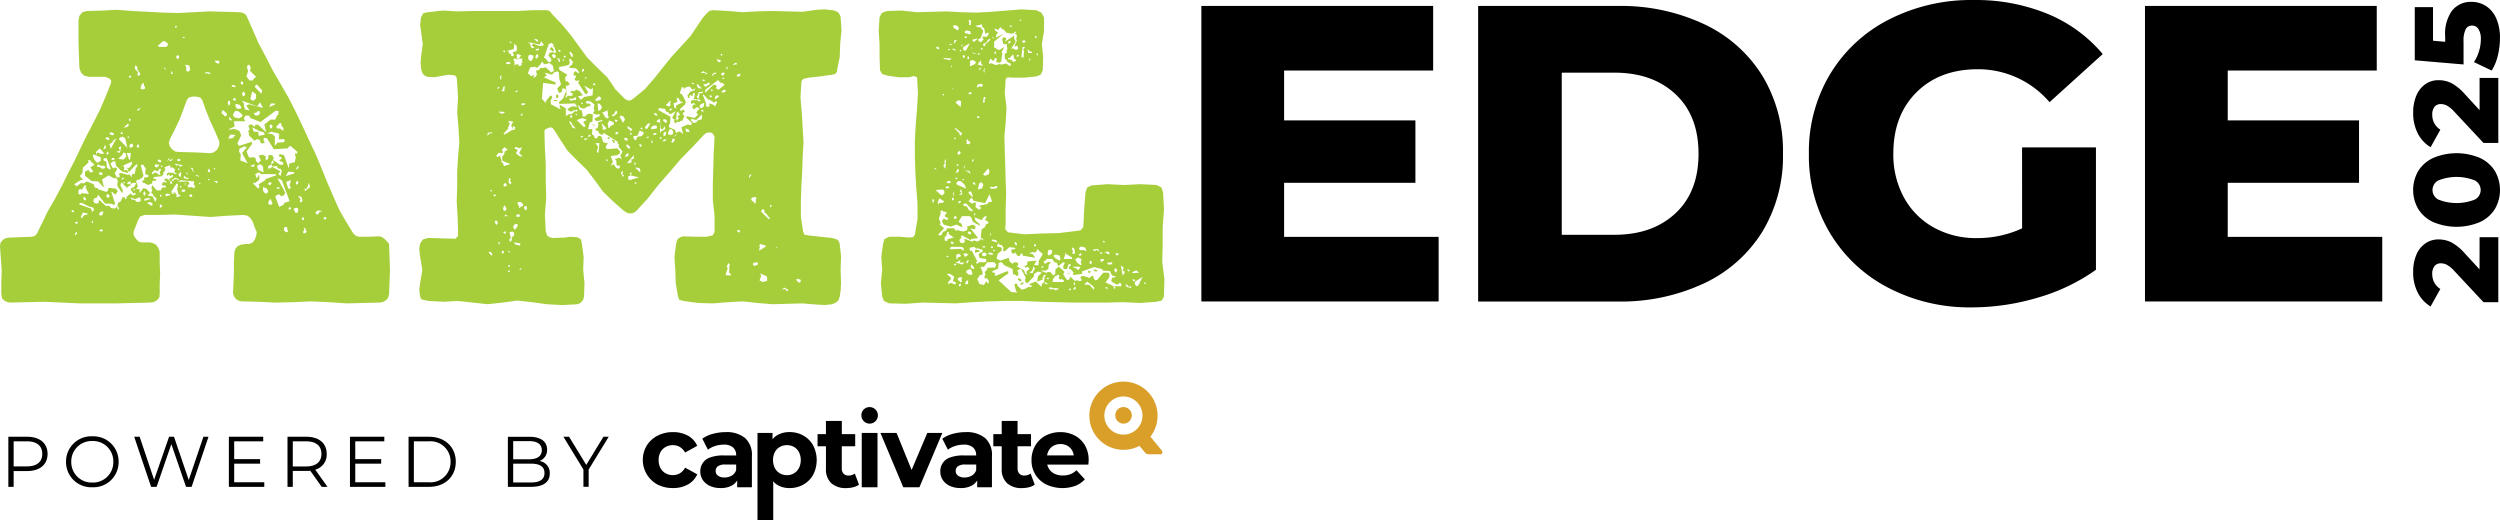 <svg xmlns="http://www.w3.org/2000/svg" xmlns:xlink="http://www.w3.org/1999/xlink" width="550.658" height="114.6" viewBox="0 0 550.658 114.6"><defs><clipPath id="clip-path"><rect id="Rectangle_192" data-name="Rectangle 192" width="114.439" height="30.621" fill="none"/></clipPath></defs><g id="hor-standard-cq" transform="translate(-4455 -1317.158)"><path id="Path_1553" data-name="Path 1553" d="M6.409-14.025H2.28V-2.992H3.446V-6.47H6.409c2.8,0,4.508-1.423,4.508-3.772S9.214-14.025,6.409-14.025ZM6.378-7.5H3.446v-5.516H6.378c2.206,0,3.373,1.009,3.373,2.774C9.751-8.508,8.585-7.5,6.378-7.5ZM20.785-2.9a5.548,5.548,0,0,0,4.1-1.561,5.548,5.548,0,0,0,1.685-4.05,5.548,5.548,0,0,0-1.685-4.05,5.548,5.548,0,0,0-4.1-1.561,5.553,5.553,0,0,0-4.108,1.557,5.553,5.553,0,0,0-1.691,4.055,5.553,5.553,0,0,0,1.691,4.055A5.553,5.553,0,0,0,20.785-2.9Zm0-1.04a4.487,4.487,0,0,1-3.307-1.286,4.487,4.487,0,0,1-1.339-3.286,4.487,4.487,0,0,1,1.339-3.286,4.487,4.487,0,0,1,3.307-1.286,4.469,4.469,0,0,1,3.294,1.29A4.469,4.469,0,0,1,25.4-8.508a4.469,4.469,0,0,1-1.324,3.28,4.469,4.469,0,0,1-3.294,1.29ZM45.246-14.024,42.015-4.493l-3.247-9.531H37.681L34.387-4.536,31.2-14.024H30l3.72,11.032h1.214L38.185-12.4l3.231,9.412h1.23l3.72-11.033ZM52.024-4V-8.1H57.73v-.994H52.024v-3.924h6.394v-1.009H50.853V-2.992h7.8V-4ZM72.577-2.99,69.882-6.774A3.42,3.42,0,0,0,72.4-10.242c0-2.364-1.7-3.783-4.508-3.783H63.766V-2.992h1.166v-3.5H67.9a7.854,7.854,0,0,0,.883-.048L71.3-2.992ZM67.864-7.483H64.933v-5.533h2.932c2.206,0,3.373,1.009,3.373,2.774C71.236-8.508,70.07-7.483,67.864-7.483ZM78.692-4V-8.1H84.4v-.994H78.692v-3.924h6.4v-1.009H77.526V-2.992h7.8V-4ZM90.435-2.99h4.492c3.531,0,5.906-2.271,5.906-5.517s-2.383-5.516-5.91-5.516H90.43ZM91.6-4v-9.015h3.263a4.425,4.425,0,0,1,3.42,1.174,4.425,4.425,0,0,1,1.4,3.333,4.425,4.425,0,0,1-1.4,3.334A4.425,4.425,0,0,1,94.864-4Zm27.662-4.682a2.561,2.561,0,0,0,1.687-2.5c0-1.8-1.419-2.837-3.877-2.837h-4.766V-2.992h5.085c2.758,0,4.145-1.072,4.145-2.947a2.634,2.634,0,0,0-2.274-2.743Zm-2.27-4.382c1.766,0,2.79.678,2.79,2s-1.025,2-2.79,2h-3.515v-4Zm.379,9.111h-3.893V-8.1h3.893c1.938,0,3,.63,3,2.065s-1.057,2.08-3,2.08Zm17.149-10.072h-1.164l-3.783,6.2-3.783-6.2H124.54l4.408,7.219v3.812H130.1V-6.806Z" transform="translate(4454.559 1427.383)"/><g id="cativateQ-logo" transform="translate(4596.584 1401.138)"><g id="Group_314" data-name="Group 314" clip-path="url(#clip-path)"><path id="Path_321" data-name="Path 321" d="M245.62,15.215l-2.484-3.034a7.514,7.514,0,1,0-2.419,2.033l1.3,1.549a1.12,1.12,0,0,0,.852.3h2.525c.455,0,.436-.6.224-.846m-8.1-3.49a4.2,4.2,0,1,1,3.861-4.513,4.2,4.2,0,0,1-3.861,4.513" transform="translate(-131.326 0.012)" fill="#d99f28"/><path id="Path_322" data-name="Path 322" d="M243.747,13.681a1.829,1.829,0,0,0-.228,2.573,1.8,1.8,0,0,0,2.541.254,1.824,1.824,0,0,0,.27-2.556,1.847,1.847,0,0,0-2.584-.272" transform="translate(-139.021 -7.592)" fill="#d99f28"/><path id="Path_323" data-name="Path 323" d="M6.651,38.479a7.268,7.268,0,0,1-3.435-.785A6.173,6.173,0,0,1,.857,29.141a6.086,6.086,0,0,1,2.359-2.18,7.2,7.2,0,0,1,3.436-.8,6.656,6.656,0,0,1,3.3.79,4.586,4.586,0,0,1,2.035,2.236l-2.67,1.467a3.217,3.217,0,0,0-1.179-1.234,3.02,3.02,0,0,0-1.512-.39,3.238,3.238,0,0,0-1.58.39,2.89,2.89,0,0,0-1.134,1.123,3.509,3.509,0,0,0-.423,1.779,3.574,3.574,0,0,0,.423,1.787A2.871,2.871,0,0,0,5.05,35.242a3.237,3.237,0,0,0,1.58.39,3.023,3.023,0,0,0,1.513-.39,3.187,3.187,0,0,0,1.179-1.257l2.67,1.468a4.662,4.662,0,0,1-2.035,2.226,6.586,6.586,0,0,1-3.3.8" transform="translate(0 -14.96)"/><path id="Path_324" data-name="Path 324" d="M39.434,27.456a6.354,6.354,0,0,0-4.248-1.29,10.869,10.869,0,0,0-2.8.368,7.057,7.057,0,0,0-2.357,1.079l1.224,2.424a5.256,5.256,0,0,1,1.591-.813,6.028,6.028,0,0,1,1.88-.3,2.989,2.989,0,0,1,2.079.621,2.239,2.239,0,0,1,.678,1.735V31.3h-2.74a8.286,8.286,0,0,0-2.978.444,3.151,3.151,0,0,0-2.179,3.114,3.267,3.267,0,0,0,.544,1.847,3.727,3.727,0,0,0,1.549,1.3,5.472,5.472,0,0,0,2.383.477h0a4.885,4.885,0,0,0,2.579-.611A3.144,3.144,0,0,0,37.705,36.8v1.507h3.242V31.482a5,5,0,0,0-1.513-4.026m-2.947,8.3a3.142,3.142,0,0,1-1.591.4,2.308,2.308,0,0,1-1.412-.39,1.246,1.246,0,0,1-.522-1.057,1.275,1.275,0,0,1,.456-1,2.607,2.607,0,0,1,1.68-.4h2.383v1.224a2.183,2.183,0,0,1-.989,1.222" transform="translate(-16.916 -14.965)"/><path id="Path_325" data-name="Path 325" d="M71.268,29.075a5.659,5.659,0,0,0-2.145-2.152,6.065,6.065,0,0,0-3.059-.767,5.231,5.231,0,0,0-2.681.667,4.241,4.241,0,0,0-1.057.9V26.339h-3.31V45.582h3.469V37.616l-.033-.628a4.436,4.436,0,0,0,.989.828,5.079,5.079,0,0,0,2.621.667h0a6.076,6.076,0,0,0,3.059-.767,5.684,5.684,0,0,0,2.146-2.135,7.1,7.1,0,0,0,0-6.506m-3.136,5.016A2.889,2.889,0,0,1,65.5,35.64h0a3.042,3.042,0,0,1-1.557-.4,2.931,2.931,0,0,1-1.1-1.146,4.03,4.03,0,0,1,0-3.548,2.859,2.859,0,0,1,1.1-1.123,3.112,3.112,0,0,1,1.557-.39,3.057,3.057,0,0,1,1.549.39,2.9,2.9,0,0,1,1.09,1.123,4.034,4.034,0,0,1,0,3.548" transform="translate(-33.751 -14.961)"/><path id="Path_326" data-name="Path 326" d="M98.118,31.984a2.264,2.264,0,0,1-1.424.444,1.367,1.367,0,0,1-1.057-.423,1.668,1.668,0,0,1-.39-1.178V25.978h2.958v-2.67H95.259V20.394h-3.5v2.914H89.914v2.67h1.847v4.916A4.145,4.145,0,0,0,92.94,34.11a4.7,4.7,0,0,0,3.292,1.079A6.269,6.269,0,0,0,97.781,35a3.558,3.558,0,0,0,1.257-.567Z" transform="translate(-51.42 -11.662)"/><rect id="Rectangle_191" data-name="Rectangle 191" width="3.471" height="11.968" transform="translate(48.227 11.379)"/><path id="Path_327" data-name="Path 327" d="M132.582,26.578l-3.455,8.154-3.311-8.154H122.26l5.028,11.968h3.559l5.05-11.968Z" transform="translate(-69.917 -15.199)"/><path id="Path_328" data-name="Path 328" d="M162.908,27.456a6.355,6.355,0,0,0-4.248-1.29,10.87,10.87,0,0,0-2.8.367,7.054,7.054,0,0,0-2.358,1.079l1.224,2.424a5.252,5.252,0,0,1,1.591-.813,6.041,6.041,0,0,1,1.88-.3,2.993,2.993,0,0,1,2.08.623,2.239,2.239,0,0,1,.679,1.735V31.3h-2.74a8.3,8.3,0,0,0-2.978.444,3.151,3.151,0,0,0-2.179,3.114,3.268,3.268,0,0,0,.544,1.848,3.731,3.731,0,0,0,1.549,1.3,5.481,5.481,0,0,0,2.383.477h0a4.885,4.885,0,0,0,2.579-.611,3.144,3.144,0,0,0,1.072-1.072v1.507h3.248V31.482a5,5,0,0,0-1.513-4.026m-2.947,8.3a3.142,3.142,0,0,1-1.591.4,2.308,2.308,0,0,1-1.412-.39,1.246,1.246,0,0,1-.522-1.057,1.275,1.275,0,0,1,.456-1,2.607,2.607,0,0,1,1.679-.4h2.383V34.53h0a2.185,2.185,0,0,1-.99,1.224" transform="translate(-87.529 -14.965)"/><path id="Path_329" data-name="Path 329" d="M195.1,54.947Z" transform="translate(-111.575 -31.423)" fill="#231f20"/><path id="Path_330" data-name="Path 330" d="M189.465,34.43l-.911-2.447a2.264,2.264,0,0,1-1.424.444A1.367,1.367,0,0,1,186.073,32a1.668,1.668,0,0,1-.39-1.178V25.977h2.958V23.308h-2.958V20.394h-3.492v2.914h-1.845v2.67h1.845v4.916a4.146,4.146,0,0,0,1.179,3.217,4.7,4.7,0,0,0,3.292,1.079A6.265,6.265,0,0,0,188.212,35a3.557,3.557,0,0,0,1.253-.571" transform="translate(-103.136 -11.662)"/><path id="Path_331" data-name="Path 331" d="M211.744,29.054a5.683,5.683,0,0,0-2.236-2.135,6.611,6.611,0,0,0-3.169-.757,6.774,6.774,0,0,0-3.281.79,5.71,5.71,0,0,0-2.264,2.191,6.223,6.223,0,0,0-.813,3.181,5.832,5.832,0,0,0,3.225,5.361,8.439,8.439,0,0,0,6.45.3,5.382,5.382,0,0,0,2.068-1.43l-1.847-2a4.074,4.074,0,0,1-1.324.867,4.425,4.425,0,0,1-1.657.29,4.145,4.145,0,0,1-1.869-.39A2.939,2.939,0,0,1,203.8,34.2a3.262,3.262,0,0,1-.357-.89H212.5q.021-.223.044-.477c.014-.17.023-.323.023-.456a6.362,6.362,0,0,0-.823-3.314m-6.952.119a3.1,3.1,0,0,1,1.569-.39,3.043,3.043,0,0,1,1.557.39,2.77,2.77,0,0,1,1.046,1.079,3.166,3.166,0,0,1,.322,1.023h-5.876a3.429,3.429,0,0,1,.328-1.011,2.716,2.716,0,0,1,1.057-1.09" transform="translate(-114.361 -14.961)"/><path id="Path_332" data-name="Path 332" d="M112.877,16.257a1.828,1.828,0,0,1,.228-2.573,1.847,1.847,0,0,1,2.584.272,1.824,1.824,0,0,1-.27,2.556,1.8,1.8,0,0,1-2.541-.254" transform="translate(-64.309 -7.592)"/></g></g><path id="Path_1438" data-name="Path 1438" d="M274.942,51.96V66.189H222.681V1.1h51.052V15.323H240.907V26.3h28.92V40.058h-28.92v11.9Z" transform="translate(4496.936 1317.371)"/><path id="Path_1439" data-name="Path 1439" d="M273.984,1.1h30.78a43.106,43.106,0,0,1,18.971,4,30.132,30.132,0,0,1,12.832,11.344,31.978,31.978,0,0,1,4.556,17.2,31.978,31.978,0,0,1-4.556,17.2A30.132,30.132,0,0,1,323.734,62.2a43.106,43.106,0,0,1-18.971,4h-30.78ZM304.02,51.5q8.368,0,13.438-4.743t5.067-13.105q0-8.371-5.067-13.112T304.02,15.793H292.4V51.5Z" transform="translate(4506.598 1317.37)"/><path id="Path_1440" data-name="Path 1440" d="M382.244,32.456h16.273V59.421a42.38,42.38,0,0,1-12.831,6.138A51.075,51.075,0,0,1,371.177,67.7a38.79,38.79,0,0,1-18.412-4.325,32.25,32.25,0,0,1-12.831-12.043,33.192,33.192,0,0,1-4.646-17.481,33.2,33.2,0,0,1,4.646-17.482A32.1,32.1,0,0,1,352.862,4.326,39.752,39.752,0,0,1,371.554,0,41.626,41.626,0,0,1,387.92,3.07,31.542,31.542,0,0,1,400.009,11.9l-11.716,10.6a20.657,20.657,0,0,0-15.81-7.253q-8.368,0-13.483,5.068t-5.111,13.528a19.64,19.64,0,0,0,2.324,9.624,16.667,16.667,0,0,0,6.509,6.6,19.1,19.1,0,0,0,9.579,2.372,23.5,23.5,0,0,0,9.95-2.145Z" transform="translate(4518.143 1317.163)"/><path id="Path_1441" data-name="Path 1441" d="M449.845,51.96V66.189H397.583V1.1h51.052V15.323H415.81V26.3h28.92V40.058H415.81v11.9Z" transform="translate(4529.876 1317.371)"/><path id="Path_1442" data-name="Path 1442" d="M461.922,43.957h4.125V58.274H462.79l-6.434-6.879a6.537,6.537,0,0,0-1.614-1.339,2.95,2.95,0,0,0-1.353-.342,1.7,1.7,0,0,0-1.392.605,2.7,2.7,0,0,0-.5,1.76,3.911,3.911,0,0,0,.459,1.879,3.761,3.761,0,0,0,1.327,1.4l-2.154,3.862a7.544,7.544,0,0,1-2.81-3.02,9.728,9.728,0,0,1-1.025-4.6,9.457,9.457,0,0,1,.684-3.717,5.743,5.743,0,0,1,1.956-2.522,4.966,4.966,0,0,1,2.957-.907,6.383,6.383,0,0,1,2.822.645,10.822,10.822,0,0,1,3,2.477l3.2,3.467Z" transform="translate(4539.237 1325.442)"/><path id="Path_1443" data-name="Path 1443" d="M465.291,40.687a7.6,7.6,0,0,1-3.3,2.877,13.235,13.235,0,0,1-10.273,0,7.6,7.6,0,0,1-3.3-2.877,8.34,8.34,0,0,1,0-8.38,7.6,7.6,0,0,1,3.3-2.876,13.224,13.224,0,0,1,10.273,0,7.6,7.6,0,0,1,3.3,2.876,8.34,8.34,0,0,1,0,8.38m-4.4-6.291a10.882,10.882,0,0,0-8.066,0,2.371,2.371,0,0,0,0,4.2,10.882,10.882,0,0,0,8.066,0,2.371,2.371,0,0,0,0-4.2" transform="translate(4539.238 1322.511)"/><path id="Path_1444" data-name="Path 1444" d="M461.922,14.444h4.125V28.761H462.79l-6.434-6.883a6.537,6.537,0,0,0-1.614-1.339,2.95,2.95,0,0,0-1.353-.342A1.7,1.7,0,0,0,452,20.8a2.7,2.7,0,0,0-.5,1.76,3.911,3.911,0,0,0,.459,1.879,3.761,3.761,0,0,0,1.327,1.4l-2.154,3.862a7.544,7.544,0,0,1-2.81-3.02,9.728,9.728,0,0,1-1.025-4.6,9.457,9.457,0,0,1,.684-3.717,5.743,5.743,0,0,1,1.956-2.522,4.966,4.966,0,0,1,2.957-.907,6.384,6.384,0,0,1,2.822.645,10.823,10.823,0,0,1,3.009,2.483l3.2,3.467Z" transform="translate(4539.237 1319.884)"/><path id="Path_1445" data-name="Path 1445" d="M455.876,2.193a5.242,5.242,0,0,1,4.2-1.853,5.882,5.882,0,0,1,3.139.88A6.111,6.111,0,0,1,465.5,3.9a10.366,10.366,0,0,1,.853,4.452,15.865,15.865,0,0,1-.477,3.848,11.025,11.025,0,0,1-1.339,3.272l-3.915-1.866a8.913,8.913,0,0,0,1.129-2.43,9.284,9.284,0,0,0,.394-2.666,3.933,3.933,0,0,0-.511-2.144,1.614,1.614,0,0,0-1.43-.8,1.526,1.526,0,0,0-1.391.789,5.811,5.811,0,0,0-.477,2.784v4.991l-10.745-.92V1.5h4.019V8.9l2.679.238V7.907a8.672,8.672,0,0,1,1.577-5.719" transform="translate(4539.294 1317.227)"/><path id="Path_1446" data-name="Path 1446" d="M85.9,59.1l-.1,2.758-.1,2.578-.1.446-.193.534-.386.357-.384.267-.477.179L83.6,66.3l-7.3.179-3.845-.267-4.035-.179-3.843.179-3.938.089h-.1l-3.65-.179-3.652-.089-.477-.089-.477-.179-.477-.444-.287-.444-.193-.623.193-4.447V57.495l.1-2.314.288-.8.477-.534.577-.266,1.058-.179h.768l.767-.266.477-.535.192-.444.194-.534.1-.444v-.446l-.477-1.156-.385-1.072-.286-.534-.385-.446-.477-.357L53.613,47l-3.65.179-3.556.267-7.877-.535L35.073,47H31.81l-.961.357-.477.89L29.9,49.49l-.477,1.156v.623l.191.535.477.622.477.446.673.178h1.825l.674.179.672.357.477.715.288.8v2.4l.1,2.312-.1,2.312v2.22l-.1.889-.575.623-.674.357-.768.089-7.5.179H17.679l-7.974-.357-7.4.179-.577-.089-.673-.267-.579-.537-.192-.979V61.854l.1-2.579L.192,56.6,0,54.026l.1-.889.574-.715.768-.357.77-.089,4.8-.178.672-.179.477-.534,2.309-4.8,1.537-2.669,1.538-2.846,1.345-2.754,1.442-2.758,1.345-2.847,1.345-2.758L20.466,26.9l1.443-2.846L23.156,21.2,24.4,18.09l.1-.623-.385-.534-.96-.357h-3.65l-.961-.267-.673-.624-.287-.715-.1-.446-.092-2.576-.1-2.668V4.121l.191-.979.673-.8.961-.266,3.363-.089,3.267-.179,3.455.267,6.725.357,3.363.088,6.823-.357h.191l6.343.178.672.091.477.178.386.357.286.535,2.5,5.694L58.616,12.3l1.539,3.024,1.728,2.936,1.73,3.025,1.537,3.024,1.443,3.024,1.436,3.115,1.442,3.025,1.345,3.2,1.249,3.114,1.344,3.11,1.345,3.024,1.538,2.669,1.537,2.491.578.534.673.179h2.209l2.307-.089.577.178.477.357.384.357.386.444.287.357v.444l.1,2.669ZM16.334,46.109l-.382-.179-.194.089V46.2l.194.179.382-.089Zm11.437-3.025.96-.8.287.178v.082l.288.179.577-.267v-.178l-.192-.179-.287.179h-.1l-.1-.357-.384-.357v-.259l.288-.357H29.5l.477-.89-.288-.179-1.057.267.192-.357-.1-.179-.384.089-.385.357.288.179.385-.089.192.267V40.5l-.385.089-.477.444-1.247-1.244-.194.715.577,1.157L26.9,42.2l-1.057-1.6.1-1.156-.288-.534h-.577l-1.154-.623-1.442.89.384,1.6-.1.089-1.153-1.245-1.442-.089-1.442-1.156v-.89l.768-.444.193.444.477.179.385-.267-.674-.889.96-.535-.192-.088-.193-.357-.385-.179-.1-.357L19.5,34.9l-.1.267.1.267-1.247,1.153-.1,1.156-.575.715.768.8-.1.089v-.089h-.382l-1.538.979.577.444.961-.715.577.089.673-.444,1.538.623.192.715.77.179-.1.088v.089l1.923.623.384-.357v-.535l.1.091.1-.091,1.537.179.386.623-.477.623-.477-.178-.192-.357h-.288l.866,2.669-.194.089-.1.179L24.8,44.6l-.385-.089-.1.089v-.089H23.165l-1.546-1.962-.287.623-.674.267-.1.534.286.444.577.089.385-.266-.1-.267.194-.266,1.444,1.343.674-.089.477.535.768.088.477-.357.288.623.1-.089h.1l-.1-.444-.288-.267.193-.715.577-.357.385-.89h.575l-.1.357.1.089.288-.179.1-.267ZM17.007,50.646l-.578.535.193.266.287-.266Zm.192-1.868-.1-.178-.193-.089h-.192l-.193.178.1.179.192.089Zm1.632-7.827.193-.179-.1-.267h-.287l-.578.89-.477-.089-.287.267v.889h.477l.193-.266,1.632.178Zm1.923,4.8-.381-.446-.577-.089-1.829-.888-.477.089v.268l2.5.889.384.8Zm-1.345.978-1.154-.266-.384.8-.1.266.193.179L18.642,47h.382ZM18.544,43l-.192.179v.267l.288.357.287-.088v-.357Zm2.019,5.694-.194-.444h-.1l-.1.444.287.089Zm-.1-14.766.288.889.672.715.768-.444v-.8l-1.631-.623Zm.673-.8.1.623.192-.534.865.357.674-.088L22,32.326Zm1.442,3.736.477-.179.194-.266-.386-.267H22.1l-.288-.266-.385.088v.446H21.9Zm-.288.715H22l-.193.267v.179l.477.178.288-.089v-.266Zm.477,8.9-.193-.267-.385.089-.286.267-.1.357.288.179h.384Zm-.1,3.826-.477-.179-.286.267.1.179.287.088.288-.088Zm.1-17.7.477-.266.094-.357-.094-.267h-.194Zm.673,2.757.1,1.157.577.444.288-.089-.865-2.312-.384-.089-.288.089-.1.179.1.357h.288Zm-.192-5.159.672.357.192-.357-.382-.357-.477.179Zm.286,3.468h.194l.192-.178-.094-.361-.193-.089-.192.446Zm.1,9.518h.288L24.113,43v-.357l-.477-.267-.192.179v.357Zm.385-14.232.477.444h.578v-.357l-.477-.266ZM25.651,30.1l-.865.623.1.179-.768.533.288.979Zm3.362,8.094.193-.178v-.091l.477.091.288-1.691.192.357.1-.8h-.286L28.634,37.3l-.288.267-.194-.715-.382-.267.672.088.674-.889-.1-.534-1.922.889.287.357-.094.715.672-.179.288.623-.193.089-1.249-.357-1.25-1.245-.191-.978-.578.089-.477.444.575,1.072.477-.266.477.357-.577.979.477.889h.477l.194-.266-.194-.357.1-.266.288-.089,1.633.444.192-.178.674.715ZM24.977,34.9l.288-.178-.1-.267h-.477l-.193.357Zm1.443-2.046-.866.266.866.179.288-1.424-.578.267Zm.767,1.956.673-.715-.193-.715-.577-.088-.1.444-.961.89Zm-.961-4.446,1.059,1.066.767.8L27.576,30.1,27,29.743l-.674.266Zm.385-1.246.193.089.287-.089-.287-.444-.193.179ZM27.285,39v-.179H27L26.8,39v.266Zm-.194.889.194.179h.192V39.8l-.192-.089Zm.1-12.1.865-.179.288-.357v-.266l-.194-.089Zm.865,5.515-.1.266.1.179.384,1.072h.1l.1-.088.192-1.336Zm.1-3.292h.288v-.266h-.384Zm.2-13.439.192.179h.193l.192-.357-.1-.091-.385.091Zm0,9.34.1.357h.194l.1-.089v-.446Zm.864,5.427h-.384l-.385.357.194.446h.382l.288-.267Zm1.826,12.368-.193-.446v-.179l-1.153.446-.77-.357-.1.089v.089l.288.266.577.091.477.444.673-.089Zm-1.826-2.314.287.179.288-.089V41.3Zm.477-26.6.672.715v.357l-.192.179.384.357.384-.446-.673-.978v-.446l-.286-.444h-.189Zm6.15,26.153H36.6L36.41,40.5h-.575l-.093-.088h-.1l.1-.446.477-.266.477.266-.1-.444-.477-.089.288-.444h.477v.088l.578.535v.444l.384.089.1-.179-.1-.357.961-.623.287.357.382-.089-.671-.444H38.52l-.384.357-.194-.091-.1.535h-.384l-.1-.357-.288-.088.963-.535.1-.357-.194-.089-.577.357V38.1h-.278l-.192.267-.288-.267h.1l.287-.444,1.25.089.288.267.477-.091-.577-.266.1-.715-.578-.444-.286.092-.287-.179h.1l.1-.179-.193-.178-1.153.444.192.623-.384.444-.1.623h-.193v.267l-1.729.178-.287.267.287.178H34.4v.267l-.192.179-.385-.089-.288.179v.444l-.96.357-.192-.179h-.288l-.193-.267-.477-.089-.094-.178.094-.267.477-.179-.1-.088h-.1v-.357l.963-.179v-.444L32.09,38.1v-.08l-.1-.091.1-1.245-.385-.444v-.178l-.477-.179-.192.266.575,2.224-.477.623h-.193l-.384.266h-.384l-.192.357.382,1.072-.382.534.768.179v.8l.767-1.072.672.088.865.89-.1.089v.178l-.286.089-.1.267,1.057.179.578,1.245.288-.8-.674-.534-.1-.357-.385-.266v-.267l.192-.267V41.4l-.192-.266.192-.715.963,1.156h.953l.193-.535h.1ZM30.55,32.23l.1-.444-.191-.357-.194.091-.192.444Zm.194-8.451.191-.446-.767.535.192.179Zm.477-5.6-.288.978.477.179.477-.089.1-.444-.288-.267v-.623Zm.59,24.637.287-.534-.287-.534-.288.534Zm.477.89.866-.179-.39-.269-.953.179V43.8l.287.089Zm1.345.889-.191-.267-.477-.178-.575.178.864.623.287-.088Zm-.191-6.849.191.357.193-.266.29-.179.384.089.384.357.477.089-.192-.534.286-.623-.1-.179h-.288l-.286.534-.77-.266Zm.673-1.424.286.267.673-.446-.1-.266-.477.088v-.088l-.194-.089-.191.178Zm.574-1.424.194.357.477.179.193-.267-.193-.267-.385-.089Zm.1-25.174.1.179.288.088h1.44l.288-.266.1-.444-.673-.534h-.477Zm.953,35.321-.192-.267-.285-.091-.1.179.1.266-.1.179.1.089.288-.089Zm-.384-1.957.287-.357-.287-.267-.1.357Zm.287-7.029-.287.266.287.089.194-.179Zm.768-21.172v.089h.193l-.193-.179v-.089l-.288-.266v.178l.193.267Zm1.25,27.657-.767-.266-.477.178.1.446Zm-.384-8.184-.477.715.477-.267Zm11.05-3.2-.1-.528-.96-2.223-1.057-2.314-.866-2.135-.767-2.223-.477-.623-.865-.179h-.864l-.77.179-.477.623-.768,2.135L39.5,26.093l-1.057,2.224-1.057,2.047-.192.715.192.8.577.715.674.444.672.089,3.556.089,3.455.178.768-.178.768-.623.385-.8ZM37.184,34.984l.477.179.477-.534Zm.477-19.3.1.267h.29v-.178l-.29-.357v-.179l-.1.089Zm2.114,27.133-.188-.272-.288-.089-.192-.889-.1-.089.194-1.156-.1-.179-.194-.089-1.153,1.779.1.446.575.088-.1-.266-.286-.089v-.089l.577.179v.089h.094v.178l.193.179v.267l-.094.089v.088l.191.089ZM38.429,35.7l.477.444.477-.179.29.446.384-.267h.193l.1-.088Zm.1-30.067.1.088h.193l.191-.178-.191-.179h-.193Zm.577,6.138-.386.444.477.534.286-.534-.1-.267Zm0,23.307.286.089.477-.267-.477-.266-.286.089-.1.178Zm.286,2.047h.194l-.1-.267-.286-.179v.267Zm3.556,3.38-.288-.178.1-.715-2.978-.267L39.2,39.7l2.209-.089.287.357v.267l-.382.179.1.534.768-.089.674.267Zm-3.652-2.312.477.534.1-.623v-.442l-.193-.089Zm.385,2.758h.287V40.77l-.193-.179h-.1l-.1.179Zm1.152.623-.192-.179h-.384l-.384.357.477.178.386-.089ZM40.163,7.946l.287.088.384-.178-.384-.089Zm.384,30.428-.1.534.866.178L41.6,39l-.094-.179h-.386Zm.384,1.779-.1-.179-.094.089-.1.267h.192Zm.768-26.07-.953-.179.286.535v.889l.477.089.384-.357Zm-.575,23.934.288.088-.1-.266-.194-.179h-.1Zm1.25,4.714-.1-.187-.287-.089-.191.089-.1.179.1.266h.477Zm.1-5.6-.1.266.287.089-.193-.8-.574-.1Zm1.154,1.424h.192v-.181l-.577-.179-.287.267.477-.089Zm.575,1.6-.191-.267-.194.179.194.179.1-.089Zm.865-24.3.672-.088.288.178h.287V15.68l-.384-.088L45.45,15.5ZM46.312,37.3l-.191-.266v-.357l-.386.535.193.357h.29Zm-.094,1.957-.194-.179H45.83v.179l.29.089Zm.96-2.223.192-.179v-.179h-.288Zm.767,2.758-.1-.267h-.574l-.1.089.1.089h.191l.1.178.288.089Zm.385-26.421-.1-.357h-.959l.286.444.577.267Zm1.635,11.3-.77-.715-.288.091-.094.533.766.715.386-.178Zm.193-2.228.288.534.286-.623-.1-.534-.384.089Zm1.729,6.939-1.153-.089-.477.89.96-.089Zm4.035,4.892.385.267.1.623.477.444.578-.623-.477-1.072.865-.179.674.357v.889l.577-.357v-.8h.864l.385.715-.192.089v.266l-.386.444v.535l-.672.357-.1.534h.477l.477-.357,1.826.978-.477.534.477.535.293-1.152-.287-.444-.477-.089-.288-.266V36.23l-1.057.089-.193-.444.477-.357-.094-.623,1.537,1.072.767-.088-.1-.357-.287-.266-.384-.089-.193-.179.577-.444-.193-.357L61.4,34.1l.193-.535.961.267,1.057,2.936.1-1.072,1.25-.357.192-1.156-.192-.357.1-.446.288.179.183-.435-1.539-1.334-.384.179-.192.357-2.595.178V32.41l-.477.179L58.8,30.1l-.673-.089-.094.534.286.534-.477.179-.382-.089-.194-.623-.577-.267-.673.357-1.249-1.245.1-.357-.192-.444.288-.444-.1-.534-.192-.179.384-.357h.385l.673.534.1-.444.578-.089L58.9,29.028l1.058.179.577.444v2.135l.577-.715,1.345-.089.288-.266-.194-.443-1.154.091.1-1.072-.193-.267-1.538-.357-.865.357v-.088l-.287-.179-.382-1.689L59.568,26h1.058l.382-.889.288-.179.1-.8-.672-.088-3.364,2.49-2.21-.889-.288-.534h-.77l-.384.534.287.715h-2.5l.192,1.156-1.345.623v.089l1.345-.179,1.058.444.385.979-.866,1.779.386.534,2.785-.889.1.444-1.249,1.689.577,1.334Zm-5.38-8.9-.1.534.382.267h.194l.1-.089Zm.477-6.672.96.178-.288-.444-.477-.088-.192.178Zm.477,3.113h.287l.193-.179-.193-.357-.193-.089-.287.444ZM51.3,24.934l.287.534.963.266.767-.357.1-.444-.961-.8-.577-.088-.288.357Zm.577-2.4v.623l.384.444h.673l.288-.267-.477-.622Zm2.69,13.077-1.241-2.222,1.057-1.333-.577-.179-1.057.534-.1.623.382.623-.1,1.334ZM53.037,18.087l.193.178h.193l.189-.178-.191-.443-.193-.088-.193.178Zm.193,3.736.577.715-.1.357.287.89.961.178-.674-.978v-.1l.577-.266,3.076.8-.674-1.245-.577.89Zm.382-2.047-.288.444.1.535.288.088.193-.178.1-.446Zm1.057-4.537-.385,1.245.674.89h.672l.477-.623.384-.089-1.442-1.424.194-.623-.288-.623-.193-.089-.193.089-.193.534Zm1.249,21.172.193-.623-1.058.444Zm-.382-16.635-.384,1.691.477.357.385-.089.385-.444V20.4Zm2.5,8.985-.77-.179-1.73-.89.385.979h.961l.1.89,1.153-.179.193-.179Zm2.785,9.518-.1-.266H57.46l-.194-.267-.384-.089-.674.357.386.978.382-.8h.092l.1.8-.1.088v.267h-.1l-.768.623-.287-.089-.193.179,1.154,1.156.287-.444-.193-.534,1.442-.89.1-.267ZM57.169,24.136h-.384l-.384.357h-.385l-.1.179.385.444.672-.089.288-.446Zm-.578-5.872-.477.357.1.266,1.346,1.424.192-.715Zm1.345,18.059-.674-.534-.671.441.287.8,1.154.623Zm.953,5.871.194-.444-.385-.623-.767-.267v.8l.477.624Zm.477-1.779.287-.089.193-.357-.276-.175h-.191l-.287.178v.267Zm.673,4-.477-.978-.477.715.1.534.577.088Zm-.754-21.173,1.247-.534v-.264h-.865Zm.477,3.826-.384.178.1.535.1.178.287-.089.193-.444Zm2.69,17.7.193-.444,1.153-.357-1.726-4.621L61.11,38.9l1.73,3.2-.287.534-.577.267-.477-.446-.578.179L60.636,43l.864,2.224Zm-.767-18.058-.865.89.287.357h.578l.672.534.1-.623-.477-.534v-.444Zm-.674,14.5.385.089.288-.357h-.767Zm2.4,9.607-.194-1.157h-.477l-.2.267v.444l.382.357Zm1.44-12.986-.1-.267-1.25-.089-.577.979ZM63.8,40.5l.288-1.156-1.057.357.385,1.333.286.267.385-.267Zm.288,4.893-.192-.089H63.7l-.193.444H63.7l.1.089.288-.179Zm1.633.357L65.43,45.4l-.477.089-.287.266.382.715.477.089Zm-.192-6.227-.194.089-.193.357.1.357.384-.179.1-.444Zm.382-3.292-.477.179-.192.357.192.267Zm.287,8.007.386-.179v-.446l-.194-.623-.767-.178.575.715-.191.444Zm.477,3.914h.192l.1-.178-.1-.446h-.286l-.1.357Zm.864,2.579-.287-.715-.1-.178h-.281l.194.444-.288.357V51l.385.089ZM68.3,40.86l-.287-.979-.193.715-.288.623H67.06l.1.535Zm2.7,5.249-1.057-.089-.477.444.287.444.384-.088.2-.446Zm.865,1.512-.1-.178h-.193l-.384.444.477.089.192-.089Z" transform="translate(4455 1317.504)" fill="#a6ce3a"/><path id="Path_1447" data-name="Path 1447" d="M170.619,56.174l-.1,2.937.1,2.936-.1,1.691-.193,1.245-.192.622-.288.446-.384.267-.768.357-1.633.179-1.632-.089-3.363-.267-6.534.179-3.267-.267L149,66.051l-3.267.179-3.363.266-3.267-.089-3.17-.444-.961-.266-.287-.8-.477-2.847-.1-2.936-.192-2.846.384-2.937.193-.715.193-.357.577-.357.577-.178,2.594.088h2.594l.768-.178.477-.089.385-.534.1-.357V47.191l-.385-3.469V40.251l.193-6.937.193-3.469-.288-.623-.477-.357h-.768l-.577.267-2.594,2.758-2.693,2.759-2.5,2.934-2.5,2.846-2.305,2.937-2.594,2.846-.768.446h-.961l-.673-.357-.477-.357-2.211-1.954-2.209-2.135-1.73-2.4-1.825-2.4L112.486,35l-2.114-2.134-1.632-2.492-1.058-1.689-.577-.8-.477-.179-.577.179-.577.267-.193.357.1,3.736.192,3.648v3.647l.1,3.736-.287,3.647.192,3.736.193.535.192.444.477.266.577.179L109.7,52l1.249-.179,1.442.089.477.179.477.357.192.979.385,2.847-.1,2.846.288,2.936-.1,2.937-.192.715-.288.357-.477.444-.577.179-3.267.179-3.363-.179-3.254-.456-3.267-.357-3.268.446-3.267.357-6.63-.715L83,66.136l-3.267-.179-1.249-.266-.385-.179-.192-.534-.193-1.513.193-1.424.477-2.936L77.9,56.17l-.193-1.689.193-1.156.577-.89,1.153-.357,6.053.179.577-.623V50.66l-.107-3.293-.192-3.291.1-3.292V37.494l.192-3.2L86.542,31l-.193-3.292-.287-3.291.192-3.2-.192-3.292-.1-1.072-.193-.446-.477-.178-1.154-.089-1.632.266-1.345.267-1.536-.085-.381-.087-.575-.357-.288-.446-.193-.534L78,13.562l.1-1.334.385-2.847L78.09,6.448,77.9,5.2l.192-1.689.477-.89.577-.178.577-.091,2.21-.266L82.89,2l3.363.179L89.52,2.09h9.8l3.362-.179h3.267l.578.267L107,2.8l2.114,2.223,1.922,2.314,3.65,4.981,2.21,2.223,2.21,2.135,1.057,1.513.673,1.072,2.114,2.134.385.267.577.179.577-.179.477-.357,2.4-1.957,2.017-2.314,3.845-4.8L137.47,7.6l1.73-2.579.961-1.423.864-.979.578-.534.767-.179,3.268.179,3.267.266,3.267-.178,3.267-.089,6.63.179,3.267-.446,1.633-.089,1.729.179.477.089.768.357.384.535.193.534.193,2.936-.288,3.024-.1,2.847-.577,2.846v.267l-.287.534-.477.179-.477.089-2.5.357-2.5.267-1.154.266-.384.357-.1.534-.193,3.2.288,3.292L162.351,31l-.192,3.292-.1,3.2-.193,3.292-.1,3.292v3.291l.477,3.2.288.8.577.089.477.089,5,.534.673.179.477.178.385.357.192.534ZM93.368,28.954l.287.178.1-.357-.961.179-.1.623Zm.477,26.687-.477-.535-.385.089.577.8ZM93.556,41.5l-.287.178.1.089.384.089v-.179Zm.577,1.333.193.091.287-.179-.1-.179-.193-.089-.287.179ZM95,48.88l-.1-.444-.193-.179h-.192l-.193.266.287.624h.194ZM95.863,35l-.1.357.384.179.193.715,1.442-.444-1.73-.715-.1-.89.477-.534.1-.623.673-.444-.768-.534-.577.715.287.267-.1.357-.864-.088-.477.623.1.266.287.089.1-.266h.287ZM94.9,19.168l.1.089.288-.179.1-.267L95,18.9Zm.577,34.074-.192-.266h-.194l.193.623ZM96.641,24.33,95.3,24.241v.179l.673.357Zm-1.154-7.387.288.357v-.267l-.1-.266.193-.267v-.179h-.193l-.193.267Zm.577,2.49-.287.267.673.089.1-1.156-.288.089Zm.288,35.583-.1-.088h-.2l-.192.266.1.357.384-.178Zm-.2-44.122.193.266h.193l.1-.088v-.179l-.288-.089Zm0,34.693.193.534.477-.088.1-.535-.477-.622Zm.673,5.6-.1-.623-.577.357Zm1.345-22.863.1-.089.193.089.192-.089.288-.444-.577-.357-.1.266.193.267-.1.089-.287-.444v-.089l-.1-.089v-.089l.1-.089v-.266l.192-.267h.1l.1-.089-.193-.179-.864-.178v.357l.287.179-.477,1.072.1.089-1.058,1.156.193.179ZM96.347,40.7h.577v-.534l-.287-.179-.288.179-.1.266Zm.1,6.584h.768l-.477-.357Zm.384-33.626.193.179.385-.091.477-.088-.288-.357-.673.089ZM97.02,10.9l.673.266H97.5l-.1.267.477.089.1.444.287.089.193-.089.1-.179-.288-.623.768-.178.193-.267-.1-.978-.477-.444-.1,1.156Zm.768,44.3-.577-.357.1.266.287.179h.1Zm-.1,2.936-.193-.086-.192.088v.179l.1.089h.287Zm0,1.246L97.5,59.2l-.192.089v.266l.1.089.192-.089ZM97.5,39.363l-.1.089V39.9l.384.357h.1l.1-.357-.193-.266v-.089l-.1-.089.193-.357-.193-.178L97.4,39.1Zm.1-30.426.289.262.1-.089V8.938l-.288-.179Zm.477,43.056.575-.534-.1-.623-.385-.179-.577.179.288,1.157-.288.357V52.8l.1.089h.1l.288-.267Zm2.209-38.786.193-.623H99.7l-.193.179-.477-.089-.288-.178-.384.357v.089h.287l.194,3.38-.1-2.223.288-.266h.477l.1.357h.385l.287-.179-.1-.357.385-.357ZM98.364,49.681l.384.623.288-.357.384-.535-.1-.357-.288-.089-.385.179ZM99.9,53.772l.1-.357-.193-.179-1.249-.179.288.446Zm-.768-20.193.768.534h.577L99.71,33.4l.673-1.333-.577.266-.768-.266-.288.088v.267l.673.267-.384.623Zm0-13.61.287-.179V19.7l-.1-.089-.288.089-.192.267Zm.673,27.4.1-.088-.1-.357-.385-.088-.287.178-.1.267.288.178ZM99.33,11.522l-.193.266.1.446-.1.267.384.178.673-.8Zm1.243,33.088-.477-.446h-.577l-.192.267.384.715-.1.357.961-.534Zm-.385,14.143H100l-.193.179v.089l.1.089.287-.179Zm.291-34.065h-.193l-.193.179v.266h.288Zm.193-2.312-.385.089-.1.179.1.178h.477l.385-.266Zm.768,23.218-.1-.534h-.294l-.288.179.1.444.385.357Zm.191-36.655.477.357.287.889.768.089-.673-.623V9.557l.384-.266,1.345.534.961-.179-.577-.89-.385.715Zm2.69,5.694h.865l.288-.178,1.057.889v.179l.287.089.577-.357-.287-1.156-.673-.534-1.152.267-.477-.535-.287.179v.266l-.865.89-.477-.267-1.057.179-.477,1.246.768.715v-.089l.662-.269-.288.715.673-.357.193-.623-.193-.266v-.357l.768-.266Zm-1.538-2.757-.767-.179-.288.357v.623l.385.444.384-.088.384-.8Zm.193-3.648.673.623h.193l.1-.179-.288-.357Zm1.153,2.4-.1-.178v-.091l-.477.089-.287.266.477.089Zm-.287.979-.385.089-.192.715.287.178.385-.444Zm6.822,13.166.384.089.384-.179.578-.534.287.089.288-.089v-.179L112.3,23.8l-.193.178h-.477l-.287.267-.578-.089-.477-.444,1.058-.623,1.153.088-.477-.715-3.455.089-.1-.357.768-.715h.1l.768-1.78.1.8-.288.357.193.446.1-.357.192-.179h1.057v-.622l-.477-.091V19.97l.1-.089v-.089l.193-.179V19.7l.477.089.577-.357.673.267.768.979-1.057.178v.089l.577.715.673-.534v-.089l1.922-.357.1-1.6-.477.267-1.442-.8.865,1.512-.477.357-.1-.089h-.1l-1.538-2.4.287-.534-.768.088-.287-.266v-.179l.287-.444v-.267h-.477l-.1-.266.193-.534.193-.089v-.089h.1l.674.534.1-.357-.673-.8-1.345-.089-.192-.267.673-.444.192-.715-.287-.178-.1-.267-.288-.179-.192.267.192.623L110.6,14l-2.114.446.1.622,1.729,1.072-.477.623.1.8h.384l.577.623-.477.357h-.43l.1.889-.385-.266h-.477l-.189.8-.384.179-.193-.091-.384-.889.864-.89-.384-1.245v.089l-.1-1.512-.477-.267v.089l-.578.179-.384.444v.089L105.48,15.7v.267l.192.089v.089h.1v.178l-.384.179-.1.267,2.5,1.072-.1.444L105,17.929l-.287,3.468.768.89h.192V22.2l-.1-.089h-.1l1.153-1.423.287.178.1.267-.384.715.1.8,2.019,1.072.1-.179-.192-.179v-.623l1.344.8v1.6l.385-.088Zm-5.48-12.364.1.089.1-.089.864.978.385-.089.192-.357-.1-.444-.575-.535.287-.715.768-.091.287.179.385-.088-.385-1.156L107.3,10v-.53l-.477-.357-.577.266Zm1.537-1.78-.384-.088.577-.535V10.1h.1l.384.622-.192.267-.288-.089Zm.768.979H107.2l-.288.178.288.624h.384l.193-.179v-.357Zm.578,10.23.1.089h-.477l-.477-.089.287-.179h.385l.1.089h.1Zm.192-1.424.1.715-.287.179-.288-.179h.1l-.1-.444Zm-.192-8.006.477.978.193-.267-.193-.534Zm.287-1.513.193.179h.193l.1-.089v-.179l-.28-.179-.193.089Zm.961,2.135h.287v-.267l-.1-.089-.192.179Zm.192-.89.1.179h.288l.1-.179-.1-.179H109.6Zm.578,7.562v-.267l.1.091Zm.672-8.541.385.89.193.179.192-.089v-.534l-.384-.357v-.179Zm.578,10.321-.578-.179.193.534,1.249-.179.1-.623Zm.864,6.493L111.334,27l-.1-.357-.477-.357.193.715.1.088h.1l.287.715Zm-.96-2.936h-.193l-.1.266.1.267.193.089.192-.267Zm1.249-.089v-.089l-.288-.179-.1.179.477.266Zm1.442,2.669h.384l-.1-.357v-.179l-.385-.444.288-.357h.287l.193-.179-.193-.179-.477-.088-.193-.179-1.345.444Zm7.975,8.628-.193-.179-.287.179-.288-.357v-.8l-.288-.267.1-.176.193-.091h.288l.287-.178.673.357L122,34.022l.477-.979-.865-1.072.1-.444-.287-.267V30.9l-3.075-1.957-.192.357h-.1l-.1.089-.577-.267-.193-.534-.384-.089-.385-.444v-.089l.1.089.477-.179.193-.8L117,26.72l.477-.267h.287l.287-.178V26.1l-1.344.267-.477-.534,1.25-.623-.1-.446-.673.179-.768-.357.384-.534-.193-.534.193-.8L115.46,22l-.864-.088-.193.266.1.267.768.089.192.357-.1.089v.089h-.477l-.865.534-.767-.179v-.089l-.673-.623.477,1.245.385-.088.287,1.156-.193.179.578.178.872-.693.961.179-.1,1.6-.577.179-.385,1.513.961-.089-.1,1.156.477.357.1.444.477.179.287-.535.385-.088.384.178.384,1.245,1.058.267-.477.534v.444l.288.267,2.209-.179.674.715-.1.357-.578.446-1.44.179.477,1.245-.477.978.577-.444.673.889.577.089.193-.267Zm-8.072-6.494-.288-.178h-.192l-.1.266.287.089Zm-.477-7.472v.179l.1.089h.287v-.179Zm.192-6.76.385-.179.1-.444-.192-.089-.288.266ZM114.892,30.2h-.865v.178l.1.089h.384Zm-.767-13.344.1.089h.192l.193-.179-.1-.089h-.1Zm1.34,12.542-.192-.089-.288.179-.1.357.385-.089.192-.266Zm.961-2.047-.1.089-.287-.266L115.754,27l.384.088Zm-.477-9.162.1.178.192.089.193-.089.1-.178-.288-.179Zm.477,3.468.288.267.96-.267.1-.444-.477-.357Zm.961,9.518h-.865l.577.8-.287,1.157.192.179.193-.089Zm.579-7.918-.477-.715-.477-.089.1,1.6.477-.089Zm.193,4.625-.1.179.1.179.672-.089.1-.267-1.057-1.072Zm-.193-3.381v.089h.1V24.5l.673,1.072.477.178.287-.266-.287-.357.1-.534-.193-.444.288-.266Zm1.249,10.32-.193-.089-.1.089v.267l.1.089.193-.089Zm.287-5.071.193.446-.287.088-.288-.088.1-.089V29.93h.193Zm.1-3.557-.384.715.193.978.287-.088v-.267l.865-.446v-.444Zm.577-.978.288.088.288-.266h.1l.385-.357.1-.357-.192-.267-.288.179-.287.623-.385.089Zm.477,5.426h.1v.534l-.1-.089-.193.089-.1-.357-.1-.088h-.1l.1-.357Zm.768-4.359-.1-.179-.575-.089.1.357.193.178Zm-.1,2.4-.384.178v.357l.193.089.477-.357Zm.477-3.113.287.178.477.979.477-.715-.384-.715h-.1l-.1-.088-.385-.091Zm1.057,12.72-.384-.089.1-.978-.477.534.477.889Zm0-8.184.1.444.673.089-.1-.534-.287-.089Zm.477,4.091.384-.178.1-.179v-.267l-.288-.179-.577.715Zm.287-2.668h-.287v.357l.477.534H124l.192-.357Zm.1,4.091.768-.178-.1-.624.577-.178v-.8l-1.442,1.689Zm-.1-7.65.577.357v.357l.477-.534-1.058-.715Zm2.5,10.764-1.922-.444-.477.267v.533l.288.267Zm-1.922-9.43h.385l-.193-.357H124.2l-.1.178Zm.2,8.367h-.193l-.1.266.192.267.193-.179Zm2.787-8.629-.193-.357-.477-.089-.193-.266-.577,1.245-.96.088.192.179-.1.089V30.2l.193-.089v.266l.287.179.288-.267-.1-.266.192-.179h.1v-.089l.865-.089Zm-2.018,6.939h.1l.1-.088v-.267l-.192-.267-.1.357Zm.385,3.915-.194-.089-.192.089v.179l.192.089.194-.089Zm.872-2.224-.1-.89-.678-.182-.192-.091-.1.179Zm.288-5.957-.1-.178-.193-.091h-.193l-.1.179.288.357h.193Zm-.288-3.736.288.179h.188l-.1-.357h-.287Zm2.21-1.156-.577.089-.477.534-.192.444.384.179.193-.089Zm-.385,2.936h-.192l-.288.179v.089l.193.089.287-.179Zm1.826-2.134-.1-.267-.384-.089-.674.267-.192.623,1.249-.179Zm-.961,3.468-.1-.623-.192.357V31.1l.192.089Zm.865-2.047-.193-.088H129.4l-.192.357.385.089.384-.179Zm-.578-4.537.194.535.672.088-.293-.447Zm1.826,4,.673-.444-.1-.623-.477.715h-.193l-.288-.267-.1-2.046-.578.266-.192.444.768.089v2.4l.287-.534Zm6.534-1.6-.192-.357-1.153-1.072.385-.179,1.537.357.768-.715-.384-.534.768-.89-.677-.266-.578.534-.384-.446.1-.534.673-.178-.477-.267-.477.179v.089l-.193-.535.385-.444.1.089h.96l.385.266.477-.088-.577-.444.288-1.334.477.088.287-.357-.96.089-.288.8-.192.089.1.357.288.267-.288.178-.384-.178-.385.178.288-1.334-.193-.178-.192.088-.193.623-.477-.266-.193.266.1.357H136.9l-.1-.715h.192l.385-.623.864-.267.385-.444-.768.266-.577-.715-.865.178-.192.267h-.288v-.267h-.385l-.477,1.334.477.179.768,1.424-.1.089.287.266-.193.179v.267L135.165,23.7l.1.444.673-.357.288.444-.385.266-.1.357.385.357-.477,1.072h-.384l-.193.266-.384-.089-.385.267v.089l-.384-.179-.1-.266.193-.534-.1.088h-.193l-.288-.357.768-1.424-1.057.623h-.292l-.288-.357-.477-.179-.288-.623h-.673l-.193-.179-.577.179.1.357,2.594,1.424-.1,1.513-.287.357.1.444,1.249.535.287.715.768-.357.768.623-.384-1.513,1.442-.623.673.179Zm-6.63,3.2-.1-.179-.193-.089-.192.179.192.266Zm1.153-3.736-.192-.357-.477-.089-.287.179.577.623h.193Zm-.1,4h-.477l-.384.267.192.178.385-.088Zm-.385-1.689-.288.357v.623l.477-.178.1-.715Zm.288-5.871.384.267h.381l.192-.267-.1-.357.193-.534-.477.178-.193.357-.384.179Zm1.249,6.584.287-.267v-.623l-.477-.444-.287.089-.385.8.1.357Zm-.385-5.782-.192.267.287.178.384-.357-.1-.089Zm1.058,6.76-.193-.178-.385.088v.351l-.192.267.1.178.384-.089Zm.577-8.273-.865.357.193.978.477.089-.193-.266.193-.446,1.442-.623-.577-.179-.385-.533V21.31l-.287-.089-.193.178ZM134.4,29.4l-.1-.089h-.1l-.384.534Zm.193-4.181.577-.267-.384-.534v-.179h-.1l-.288.266-.1,1.78.577-.535Zm2.69,3.557-.288-.623-.673-.179.193.715Zm2.69-3.915-1.249,1.245-1.152-.266V26.2l.287.266v.089l.287.179.578-.089.287-.444.961-.267Zm-2.307-6.939.193.267h.384v-.089l.1-.089Zm1.154.357.287.8.865.089-.961-.978Zm1.729,4-.865.357-.287.533.477.357.477-.357Zm-.865-6.493,1.057-.091v.267l.1.089.384-.179-.961-.534Zm.577,8.094h-.577l.577.534Zm.193-6.314.193-.179-.193-.179h-.384V17.4Zm2.883,4.536-.385-.089-.287.267-.961-.623h-.287l-1.058-1.156-.192.089.768,1.957-.1.444.477.267.477-.446-.384-.178.287-.179.961.357V23l.1.089.192-.089Zm-1.922-4.27-.288.267-.865.178.477.534.866-.534.1-.266Zm1.825.8-.193.444.577.357,1.346-1.072-.477-.444h-.384l-.577-.623-2.788,2.134-.1.715,1.825-1.78h.477Zm-1.249,2.047H141.7l-.1.178.287.267.193-.089.1-.179Zm.192-.89.193-.179-.1-.179-.287-.088v.266Zm.1-3.292.385-.534h.287l.193-.178-.193-.179-.673.357Zm1.442,4.447-.192-.266h-.385l-.288.357v.534Zm-.477-8.451.193.715.477.179.288-.357-.288-.179h-.288Zm.768-.8.193.179.287.088-.1-.357-.1-.089Zm.577,3.915-.288.179-.1.266.1.179.288.088.385-.357-.1-.267Zm.1,4.446.477-.178v-.357l-.391-.094-.575.535Zm-.193-3.024h.385v-.178l-.193-.089-.193.089-.1.089Zm1.922,43.145-.384-.444h-.1l.1-.979-.1-.178.193-.715-.193-.089-.1-.179-.385.715.194.534-.477,1.334.1.089.865.089ZM145.25,14.631l.1.179h.1l.288-.179v-.178l-.384.088Zm2.21-.715.192-.088v-.267l-.287-.089-.577.444.1.089h.1l.193-.178Zm.96,1.957-.577.179-.193.266.1.267.477-.089.192-.266Zm-.1,34.516-.287-.089-.385.178.385.357h.287Zm2.018-11.475.577-.8h-.287l-.288.267Zm.577,4.892.578.446.1.357.288-.446-.1-.534h.1l.1-.357-.1-.179H151.3l-.477.267Zm1.442,13.788-.288-.178-.767.178-.1.357.1.178.384.091.578-.267Zm.385-3.647-.193.89h.1l1.442-.89-.1-.179-1.057-.357-.385.357Zm1.632,7.472-.1-.889-1.442-.624.193.624-.384.889.768.357.768-.179Zm.577-13.61-.864-1.157-.288-.089-.1-.623-.193-.179h-.192l-.193.179-.1.357,1.633,1.6h.193Zm.385-2.936-.193-.091-.1.091-.1.357.1.089.193-.089Zm1.249,9.339-.1-.088-.192.088h-.088l.1.091v.088Zm2.4,9.252-.384-.179-.477-.266-.477.357h.768l.193.357h.288Zm2.787-1.779-.1-.446-.864-.178v.357l.577.535Z" transform="translate(4469.635 1317.489)" fill="#a6ce3a"/><path id="Path_1448" data-name="Path 1448" d="M225.8,61.156l-.1,3.826-.477.89-1.153.266-3.65.267-3.748-.178-3.65.088h-7.4l-7.3-.179-3.747-.178h-3.652l-3.65.089-3.652.179-3.747.266-7.3-.179-3.748.267-3.652-.089-1.152-.534-.384-.979-.288-2.936.288-2.936-.193-2.847.385-2.846.287-1.072,1.057-.534h2.21l2.21.179.865-.089.384-.534.577-3.469v-3.46l-.287-3.469-.193-3.468-.1-3.469V30.556l.193-3.469.287-3.468.193-3.469-.193-3.468-.673-.267-1.057.267h-2.4l-2.4-.357-1.153-.357-.477-.8-.1-2.936V9.383l-.193-2.936.193-2.937.477-.978,1.153-.446L167.962,2l3.268.357,6.63-.178,3.267.178,3.267.089,3.267-.179,6.63-.534,3.267.179,1.152.534.578,1.072V6.449l-.477,2.936.288,2.936-.1,2.847-.477.979-.961.357-2.594.266h-2.69l-.96-.088-.477.357-.192,3.2.384,3.2-.193,3.2-.287,3.113.287,9.607.1,3.113-.1,3.2v3.2l-.1,1.245.578.715,3.65.444,3.843-.179,3.748-.089,3.65-.444,1.153-.179.575-.715.194-3.827.287-3.824.384-1.072.961-.444,3.555-.267,3.65.179,3.555-.179,3.554.179,1.058.534.384,1.156.193,3.736-.288,3.827V53.5l-.1,3.826ZM175.071,43.631l-.288-.089-.1.089.1.8.288-.444Zm.287-6.672h.288l-.288-.267-.287.089Zm.1-26.776.477.357.2-.088.1-.179-.384-.357Zm.1,31.491,1.058.979h.384l.385-.535-.1-.444-.287-.266-1.442.089Zm.288,2.669.287.444v-.441h.768l.477-.267-1.154-.715Zm1.249,6.314.477-.089.193-.266.192-.357h1.442l.477.534.672-.178v.178l.961.179.768-.267.193-.444-.193-.357,1.345-.444.577.357-.1.623h-.477l-.288-.179-.192.089,1.538,1.957v.178h-.768v.091h-.477l-.384.266-1.922-1.072-.1.623-.384.444.1.444.385.267.577-.089.192-.444-.192-.089.1-.357,1.632.623.477-.267.577.267.673-.267.192-.357.477.357.1-.089v-.089l-.577-.444.193-1.868.577-.267.477-.889h.287l.193-.179-.193-.357-.477-.178v-.089h-.1l.384-.89-.577.089-.577.8L184,47.535l.192.715.865.715.1.444-1.538-.89-.384-.978-.385-.267h-1.633l-.767,1.245.673.446.192.8-1.344-.622-1.25.444-1.538-.444-.384-.715.288-.534.192-.089.385.267h.384l.193-.357-.673-.267-.192-.266.575-.715h-.192l-.288-.178h-.382l-.193-.267-.384.089-.1.267.193.088-.477,1.334.385.979-.193.357.96.8-1.343,1.438.673.179Zm-.193-30.068.193.089h.1l.1-.089-.1-.178-.192-.089Zm.1-8.182.577.357h.1l.1-.089.577.267.673-.357Zm.477,23.128-.384.623.477.715.1-2.224-.385.623Zm.193,17.258.287-.089.1-.357,1.345-.357-1.152-.8.1-.266-.193-.179-.287.089.1.266-.192.267v.357l-.384.089v.715Zm-.1-11.832.1.179h.673v-.357l-.477-.088Zm1.153-1.072V39.71l-.1-.178h-.477l-.384.357.477.179Zm-.96,16.279.287.179.193-.179v-.089l-.384-.088Zm2.114,5.694-.673-.267.287-.978-.865-.623h-.767l.96.89-.1.357-.477.446-.1.623.577-.357.961.357.193-.089Zm-1.726-51.232.1.089h.193l.1-.179-.1-.088h-.193l-.1.088Zm.193-1.245.287.179.477-.089-.385-.179Zm3.17,45.546.1-.623-.477-.266h-2.307l-.287.266.1.267,2.307-.089Zm-2.69-1.6.288.089.192-.089.1-.089-.1-.267-.477-.088-.1.178Zm.193-39.053-.1-.266-.1.266v.267Zm0,29.445.193.089.192-.089v-.357l-.192-.178-.193.089Zm.193-33.359-.1.091v.088l.865.357-.385-.444Zm.1,8.807-.192-.266.1.534Zm-.1-13.788.192.444.865.535L180.547,6l-.287-.623-.673-.178Zm0,37.007.1.623.193-1.245Zm.287-33.8-.1.8.768-.978Zm-.1,39.053.1.178h.477l.1-.178-.1-.267-.288-.089-.193.089Zm.578,10.229-.1-.088h-.291l-.193.179.1.178.385-.089ZM179.5,30.106v.179l.1.089.193-.089v-.266l-.1-.089Zm1.538-.622.1-.179.1-.267-1.44-1.156h-.1l-.1.089,1.153,1.156-.1.179.192.179ZM181.8,57.5h-1.058l.1-.534.768-.534-1.926,1.252.577-.089.96.357Zm-1.345-20.015.1-.446-.287-.178-.477.978Zm-.577,1.245-.1.088.1.267.192.089.193-.179Zm.864-16.9-.287-.091-.577.357v.267l.96.8h.1l.1-1.156Zm1.442,19.392-.477-.979-.673-.623-.577-.088-.477.357.1.444Zm-1.537,14.589h.1l.193-.267-.96.179V56.7l.192.089.193-.534.1.089.577-.267-.1-.179Zm-.294-19.57.1-.089-.193-.357-.193.088v.267Zm.477-2.669.1-.267-.287-.444-.477.534.288.357Zm.288,27.665.1-.357-.1-.179-.578.089-.287.267.1.357.384.178.1.267.384-.178ZM180.831,43.9l-.384.178-.1.357.384-.089.288-.267Zm.477-1.424-.287-1.156-.288.444.385.357-.578.535Zm-.287,20.015-.1-.357-.287.089-.1.267v.178l.193.089Zm-.282-51.5h.1l.193-.089v-.268l-.288.089Zm.288-1.334.1.266.1-.179h.1V9.557l-.1-.089ZM181.41,39.1l-.193.089.288.179h.1l.1-.089-.193-.179Zm0-28.643.288.357h.388l.863-1.611-1.442.8Zm0,1.779.193.266.287-.357-.192-.357-.288.089Zm.1,32.644.193.179h.287l.288.089.477.8.673.267.193-.179-1.531-1.6-.384.088-.193.179Zm1.152,10.854-.572-.266-.577.089.384.715Zm-.864-19.658-.193.267.1.534.1-.446Zm-.1-28.2.287.178h.193l.1-.267-.188-.179Zm.1-1.246.1.357h.2l1.058.267-.1-.715-.865-.179Zm0,30.6.864.357.477.444-.288-.715Zm.768,24.2-.385.089-.288.623.288.179.385-.179Zm-.288-30.334-.1.266.577.089.288-.266v-.267l-.385-.179-.192-.444-.288.357Zm-.1,26.24.1.446.477-.715-.287-.089Zm1.345,2.579-.287-.8-.385-.179-.287.179-.385.178v.446l.577.444h.673Zm-.768-47.775h-.287l-.1.357.193.179h.192Zm-.1,39.051.288.089h.193l.1-.267-.1-.266-.578-.085-.1.179Zm0-46.881.193.267v.1l-.1.357.193.267.193-.179.1-.8-.385-.357Zm.1,15.745-.1.179.1.179.193.089.477-.357-.192-.179Zm.577,22.061-.1-.266h-.385l-.193.179V42.2l.865.89V43h.1Zm1.73,2.847.768-.179.96-.178.193-.357.865-.179-.577-1.6-.961,1.957-2.5-.534-.477-.715-.673.8.865.623.288-.357.477.089-.1.978.768.534.384-.178.1-.267-.287-.178Zm-.673,12.729h.288l.192-.179h.1l.1-.089h1.345l.193-.266-.1-.446-1.345-.178-.288-.624.1-.357.287-.266.385-.089.193-.357-.288-.267h-.477v-.089l-.477-.179-.192.179-.477-.444-.961.178-.1.357.1.267.288.088.1-.088,1.249,2.4h-.1l-.193.266V57.6Zm-1.35-44.036-.1.446.1.178.673-.357v.089l.477-.357.1-.357L184,13.114V13.2l-.385-.357-.673.266Zm.477-3.38-.477-.179.384.266Zm.477,48.481-.674-.89-.192.446.1.357.384.267Zm.477-47.326-1.154-.179.578.266Zm-.865,23.84L183.8,35v-.357l-.288.267-.1.357Zm-.1-26.865.1.357.1.089h.193l.768-.623h-.1V8.138Zm.1,31.668.1.178.288.089h.192V40.16l-.384-.444Zm.288,6.939v.179l.287-.357v-.089l-.1-.089-.192.089-.1.179Zm1.249,8.094-.673.089-.1.179-.193.088-.1-.715.1-.088.768.088ZM184.18,5.377l.477.267h.384l.384.178.477.715-.577,1.512-.577.357.193.357.477.179.577-.623-.287-.267.1-.357.864.088.477-.622-.1-.267h-.288l-.384.267-.288-1.336-.384-.178-.1-.623Zm.477,12.9-.193.715.477-.267h.768l.1-.357-.288-.266Zm.192,7.387.288-.178-.385-.267-.193.089v.357Zm1.345,33.982.577-.623v-.357l1.442-.088.193.178.384-.8-.477-.535h-1.538l-.673.979-.384.089-.175-.085-.193.089v.178l.193.267V59.2l.193.267v.715l-.577.089-.578.889.477.979h-.1l.287.179h.477l.287.179.578-.891.384.624.193-.624-.385-.622H186.4l-.288-.179.288-.8ZM185.065,11.7l.1-.179-.1-.088h-.288l-.1.088V11.7Zm-.384,2.135.287.179h.287l.288.179.384-.267h-.386l-.193-.978Zm0,27.577.96-.267.287-.8-.1-.089v-.089l-.288-.357-.477.179Zm.575-26.687h-.287l-.1.266.673-.089Zm.189-4.1h.288v-.268l-.288-.178-.1.089Zm.385,44.746-.193.178v.357l.287.179h.385l.288-.179v-.357l-.288-.266Zm.477-1.246v-.178l-.193-.089-.384.089v.178l.384.089Zm.961-45.9-.385.267-.193.444-.864.444.192.446h.193l.193-.179-.1-.179.2-.272h.192l.768-.8Zm-1.154,13.612.1-.091v-.178l.193-.179-.1-.357h-.29l-.192,1.156.192.089.288-.179Zm.193,16.545.865-.357.1-.8-.288-.444-1.152,1.334Zm-.193-23.218.193-.444h-.193l-.193.623.385.357Zm1.249,40.12-.477.266.477.179.578.089.1-.179-.1-.179Zm.193-42.7-.287.357v.266l-.193.179.1.266.192.089.193-.178,1.154.444.864-.267.288.179,1.057-.267.961.623.1-.534-.768-.444-.288-.534-.287-.089V11.518l.477-.266-.1-.534h.193l-.1-1.334h-.768l-.288-1.072.288-.444.577.178V8.4l-.193.178.1.179,1.633-1.072V7.508l.288.089-.1.267.385.978-.961,1.512h.477l.385.267h.384l.288-.267-.1-.444-.287-.179-.193.179-.287-.088.575-1.246-.192-.357.192-.446-.1-.533-.385-.179.385-.357h-.1l-.1-.089-.287.179-.1.267h-.577l-1.057-.179-.577-.715-.477-.089-.1-.444-.385.178-.1.357h-.1l-.1.089-.768-.357.1.444.674.534-.385.444-.1.623,1.632-.8-2.011,1.7V10.1l1.057.623,1.058-.623h.1l-.578,1.072.193.179-.287,1.957h-.193l-.1.178-.673-.088-.192-.267.192-.266v-.267l-.192-.178-.288.178-.1.357-.1.088-.384-.088-.1-.267Zm0,28.645h1.057l.385-.267V40.7l-.385-.089-.287.267-.673-.091-.288.179Zm-.193,10.23.1.089h.1v-.8Zm.68,2.846-.1-.357h-.288l-.1.178.1.179Zm.865-1.245.1-.178-.385-.357-.767-.089-.1.267ZM187.852,7.872l.192.266.1-.089h.193l-.193-.089-.1-.178-.1.091Zm11.437,54,.1-1.156.287-.357-.287-.179-.193.089v.267l-.288.357.1.357-1.249.446.193-1.157.864-.8-.864-.267L197.08,60v.535l-1.442,1.512-.384-.179-.193-.444.193-.623L194.2,58.846l-.865.444.288.267v.8l-.384.088-.288-.266-.477-.089-.1-1.156-1.932-.889-.288-.444-.384-.179-.477.179-.1,1.245-1.249.534-.1.267.577.089.1.088-.1.357.192.266,2.595-1.072.287.444-2.21,1.6L192.077,64l1.249.089.1-.089-.1-.089h-.192l-.384-1.689.384-.089.287.089v.357l.961.89.768-.179.287-.267h.288v-.1l.288-.089.384.089.192-.179v-.179H196.4l-.577-.444.287.089,1.345-.534,1.249,1.156.193-.715Zm-11.246-7.027.288.178.192-.178-.287-.179h-.1Zm.577-43.324.1-.088v-.357l-.1-.088-.192.088-.1.357Zm1.633,43.412.1-.715-.385-.623-.384.089-.193-.089h.1l-.1-.266-.192-.089-.1.089.1.266h-.288l.1.357.96.266v.624l-.864.715-.288,1.072.865.444,1.825-.623.193.8.673.534.287-.357.865.089.1.534-.384.267,1.632.889.288.8.477.179-.287-.623.767-.715-.477-.444-.477.266v-.088l-.1-.089V58.4l-.1-.089.1-.089.477-.179.1-.8,2.018-.179-.577.978.96.089.1-.8-.1-.088.961-1.6-1.249-1.156-.1.534-.385.267-.577-.089-.672.266.768.179.575.8L194.674,56l-.287-.623L193.91,56l-.477.088V56l-.477-.715-.288.266-.384-.089-.193-.266v-.534l.961-.179-.287-.267-1.153-.089-.96.89Zm.768,3.474v-.089l.1.089v.089Zm2.114-45.369-.1-.266-.287-.089-.288-1.072-.768.889-.193-.088-.192.178.1.179.288-.089.193.179h.287l.1.266.287.179ZM191.5,9.295l.288-.179.193-.178-.1-.179-.193-.089-.193.089-.094.44Zm.1-3.915.288.179h.287l.1-.089V5.38l-.292-.088Zm1.249,48.038.385.357.1-.444-.287-.357h-.1l-.1.089Zm.865-41.633-.193-.089-.193.089-.1.357h.384Zm.193,49.906v-.179l-.385-.179.1-.444.673.357v.267Zm0-57.379h.1l.193-.089.1-.179h-.1l-.1-.088-.192.266Zm.864,57.644h.1l-.384.357-.385.266.1-.357-.1-.089.193-.089.1-.179h.287Zm-.477-49.816.193.178h.287l.1-1.423-.193-.357.477-.444L194.572,10Zm.193-3.381.1.267.287.088.385-.266-.193-.267h-.477Zm.192,45.457h.193l.1-.089v-.266h-.193Zm.961-43.678.193.8h.767l.1-.089-.287-.266h-.384l-.1-.267Zm.673,2.224-.1-.089v-.089h-.192v.357l.1.088Zm.673,45.546-.192.623-.194.444-.575.267.672.266.577-1.072Zm.1-4.447.192.089.193-.089.1-.267-.1-.089h-.384Zm.187-45.9.193.089h.1l.1-.089-.1-.357h-.193Zm.477,3.381-.1.267v.178l.193.089.1-.266ZM216.382,62.4l-.288-.444-.287.089-.1.267h-.477l-1.058-.623v-.179l-.1-.089.288-.623h.385l.384-.266-.865-.179-.477-.979-1.538-.089-.193-.357-1.729-.444-2.69.978.1.444h-.1V60l-2.018.267.193-.534-.577-.715-.385-.089-.1-.267.1-.266.288-.179v-.357l-.1-.088-.385.179-.287.978h-.768l-.1-.623.384-.715-.384-.179-.96.8h-.193l-.193-.623-.577-.179-.477-.715h-1.25l-.1.267-.577.357.193.357.192.089.673-.446.384.089.1.089v.089l-.384.357-.1.978-.577.357H198.52l1.344.534.194-.266.672.089.577.715.477-.357v-.978l.768-.623,1.249,1.156-.288.534.768,1.156.384.179.477-.8.864.89.674-.089.384.178.477-.088v-.357l-.287-.357.287-.266.384-.091,1.346.446.577-.446h.287l.1.624.385.357.384-.089,1.345-1.6h1.152l.193.266v.715l-.865,1.156,1.73.8.193.715.287-.357-.287-.357,1.44.089Zm-17.3-4.091H198.8l-.1.267.288.088.193-.266Zm.961,3.826-.385-.267h-.193l-.1.179.477.267h.106Zm-.091-.981h.287l.193-.178-.1-.089h-.477Zm.1-5.6.192.357.384-.088.385-.357.1-.534-.288-.266-.577.088Zm2.594,7.65-1.442-.089-.385-.178-.577.178.673.357.288-.179.673.357Zm1.057-1.779-.477-.267-.288.089-.384-.178.1-.8-.193-.089-.768.357-.477.715v.534h2.305ZM201.3,56l.578.623.864.444.193-.444-.287-.715-.865-.178Zm2.307.8h.1v-.089h1.825l-.1-.357-1.249-.715-.1-.357Zm.577,3.2.768-.266v.178Zm1.058,3.381-.193-.179-.193.089-.1.357.385-.091Zm.192-8.807.193.267v.178l-.1.444.193.179.384-.179-.1-.889-.287-.357h-.288Zm1.633,3.826H205.53l1.058.534.1.179h.192l.385-.534ZM206.3,63.3l-.1-.534-.287.266-.193.357.1.089Zm-.288-.8.1-.267v-.357l-.287.089v.267Zm.1-5.783.477.8.673.534h.192l.1-.266-.192-.267.192-.8-.768-.357-.287.267Zm.768-.889.288.179.287-.091.1-.266-.1-.179h-.192Zm.1-1.513.193.444h.961l.477.267-.193-.8-.961-.266Zm3.363,8.717-.384-.444L208.8,61.7l-.672.623,1.153.088.96,1.072Zm-1.057-3.647h.287l-.1.267-.1.178h-.1v.089l-.193-.266h-.1l.1-.446Zm0-1.779.287.266.193-.088v-.623h-.39Zm.673-2.936.477.357.384-.357.578.444-.193-.623Zm.673,4.359.477.266-.193.089v.089h-.287l-.1-.089h-.193l-.193-.266Zm.96-3.647.1.178h.287l.193-.178-.384-.179Zm.768,1.333h-.288l-.287.089-.1.267.1.179.287.088.477-.444Zm-.1-3.914.1.266h.193l.192-.178-.384-.179Zm.961,2.223-.673.357h.477l.288.266h.384v-.357Zm.1,8.094-.1-.178h-.394v.178l.288.179h.1Zm.864-5.694-.577.089h-.287l-.1.179.192.267.961-.091Zm.578,1.779.287.535.385-.535-.288-.444-.288.089Zm.287-3.647.1.267.193.088.287-.088.1-.179-.1-.179h-.477Zm2.114,4-.577-.267.287-.623-.673-.534.385,2.135h.192v-.179Zm1.345,3.557-.1-.444-.384.179-.768-.715.192.715Zm-.961-4.091.288.357.287.089V59.2l-.192-.178Zm1.153.623.1.178,1.442-.088-.673-.535Zm.287,1.956h.385l-.1-.266-.287-.179h-.1l-.1.179ZM221,60.626,219.368,61.7l-.1.534.385.444.384-.089Zm.768,1.424-.1-.179-.287.089-.1.179.1.089Z" transform="translate(4485.673 1317.49)" fill="#a6ce3a"/><rect id="Rectangle_885" data-name="Rectangle 885" width="550.651" height="67.697" transform="translate(4455 1317.164)" fill="none"/></g></svg>